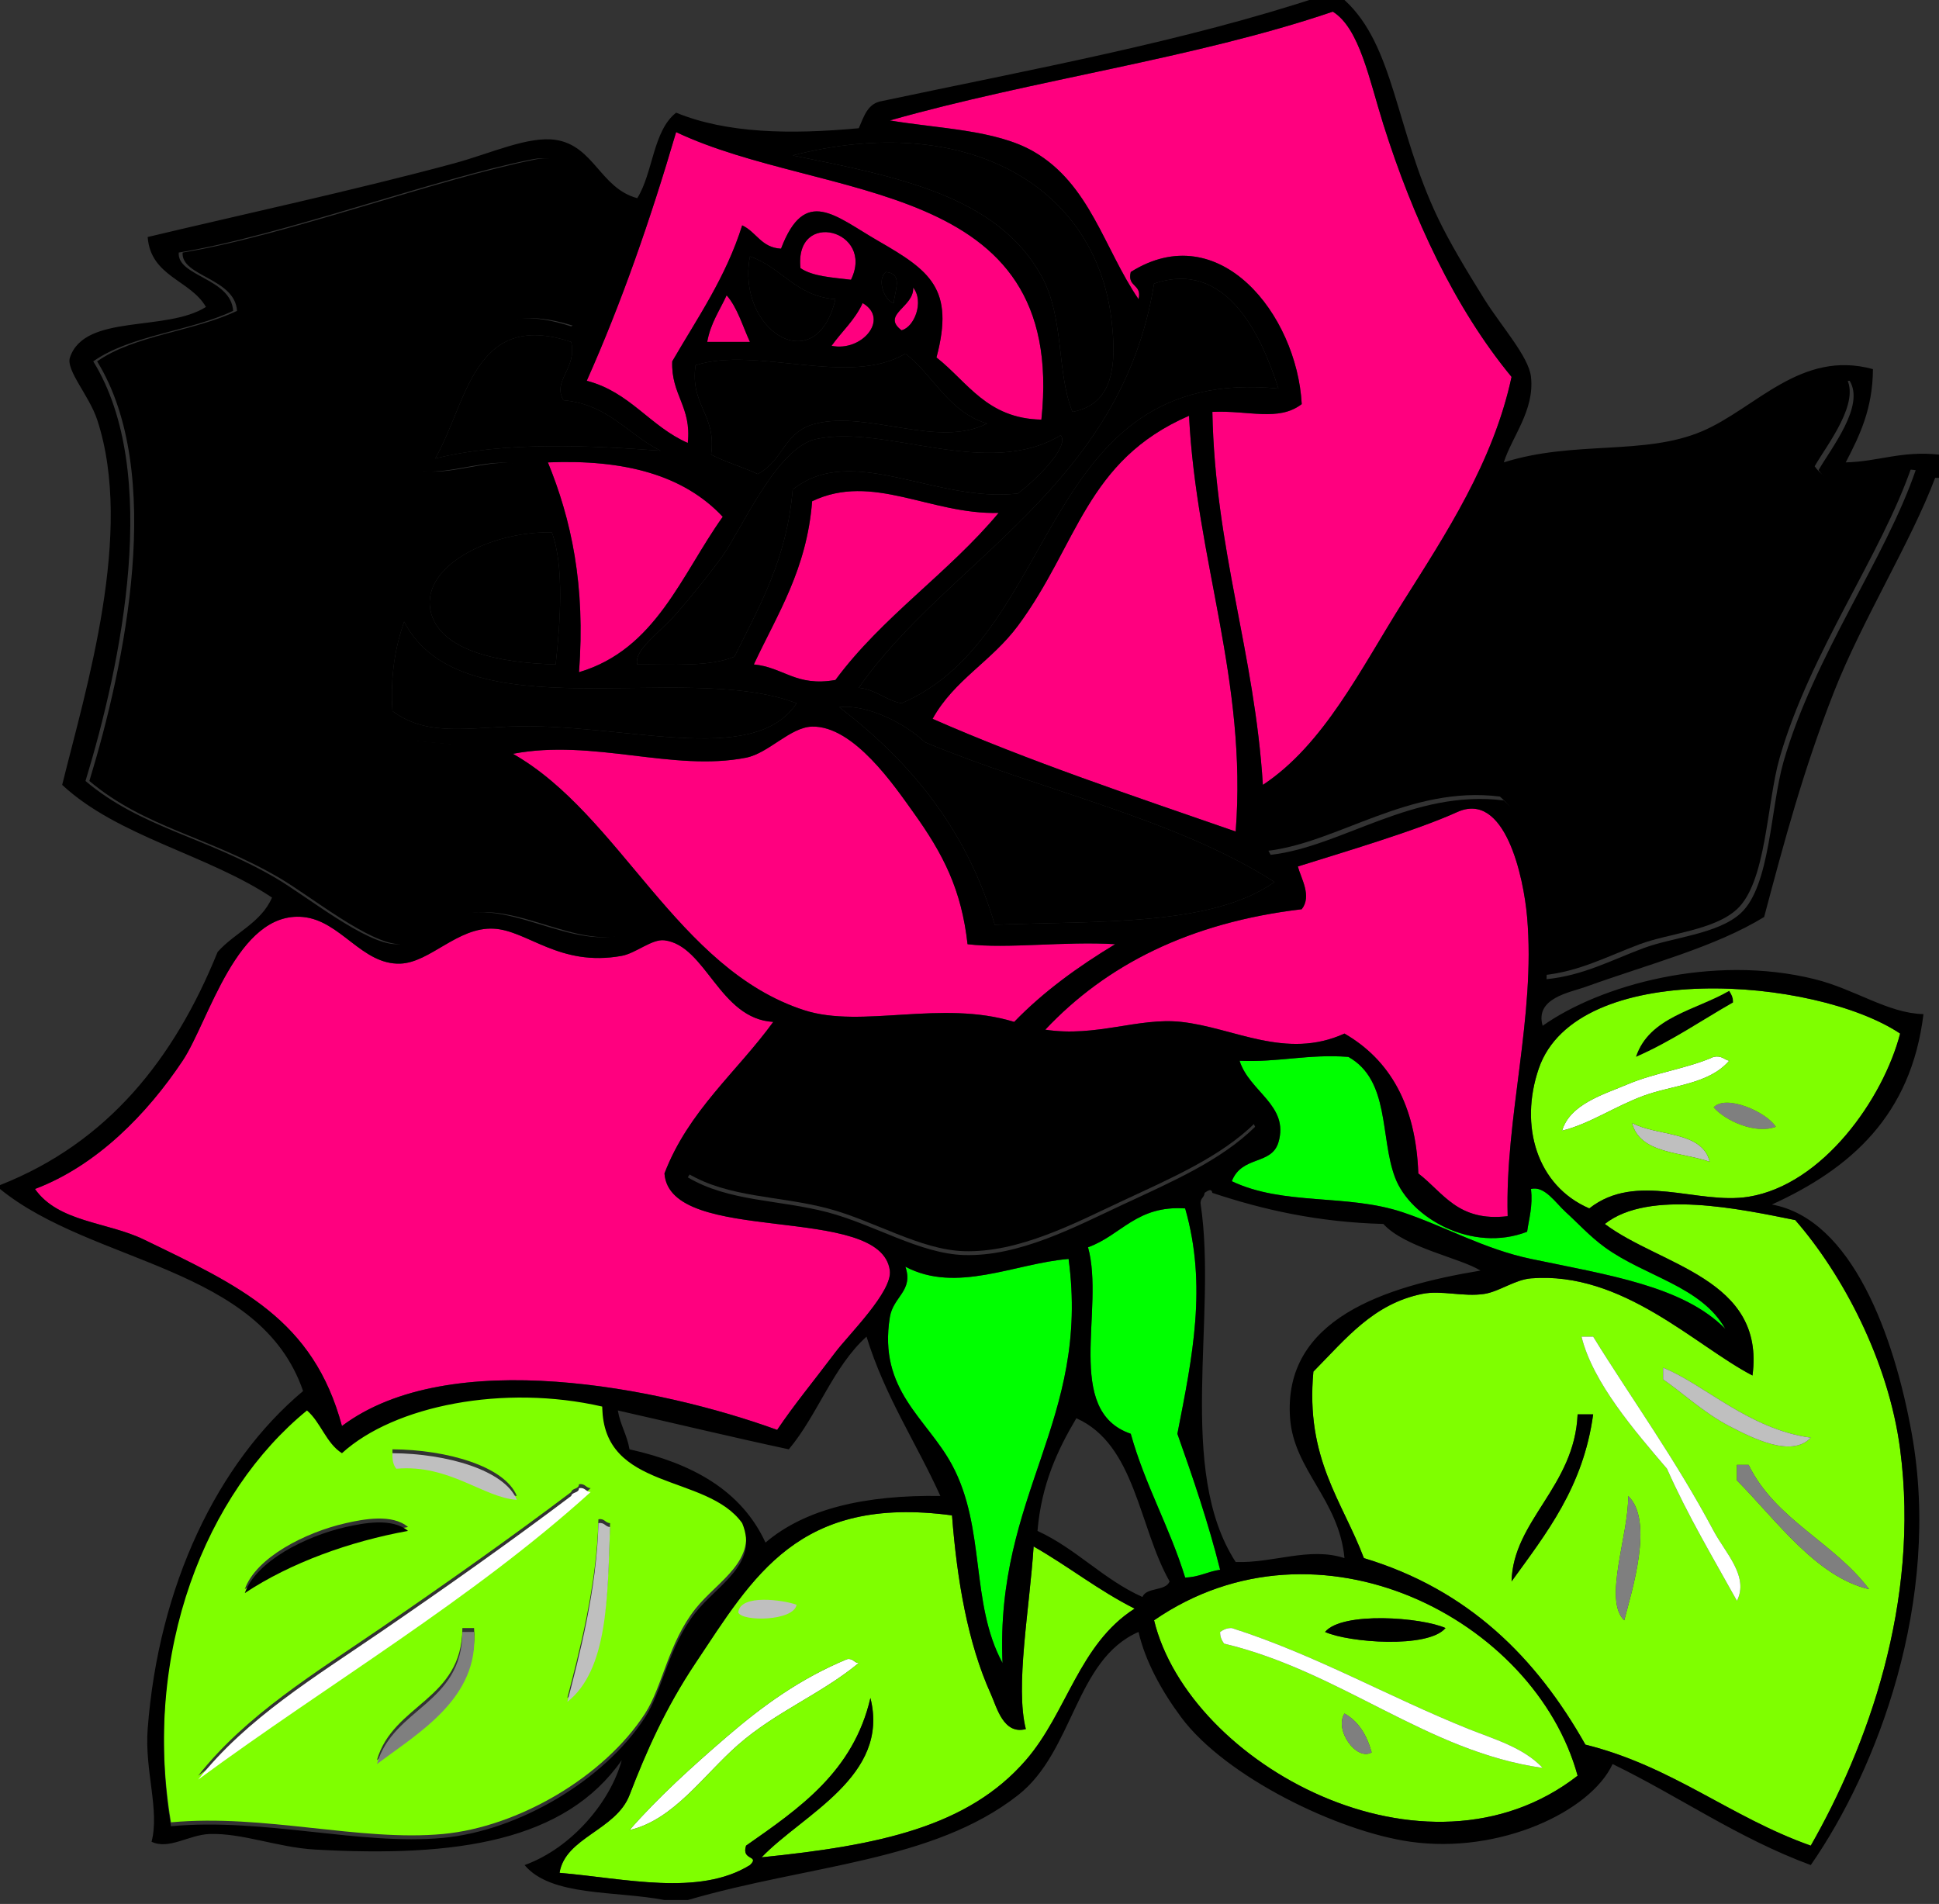 <?xml version="1.0"?><svg width="499" height="490" xmlns="http://www.w3.org/2000/svg">
 <rect width="100%" height="100%" fill="#333333" stroke="none"/>
 <g>
  <title>Layer 1</title>
  <g id="svg_1">
   <path id="svg_2" d="m389,97c-4.713,21.92 -16.895,40.387 -28,58c-10.832,17.179 -20.28,36.621 -36,47c-2.135,-34.199 -12.293,-60.374 -13,-96c9.39,-0.432 17.021,2.578 23,-2c-1.263,-23.124 -21.264,-48.309 -44,-34c-0.988,3.989 2.988,3.011 2,7c-8.933,-13.141 -12.506,-29.622 -27,-38c-9.736,-5.628 -24.513,-5.886 -37,-8c36.857,-10.475 78.693,-15.974 114,-28c6.881,4.269 9.362,17.457 13,29c7.562,23.993 18.393,47.327 33,65z" fill="#ff007f" clip-rule="evenodd" fill-rule="evenodd"/>
   <path id="svg_3" d="m174,34c37.993,18.007 100.642,11.359 94,74c-14.051,-0.283 -18.966,-9.7 -27,-16c4.724,-17.711 -1.7,-22.345 -15,-30c-11.035,-6.351 -18.857,-14.218 -25,2c-5.087,-0.246 -6.343,-4.323 -10,-6c-4.228,13.439 -11.519,23.814 -18,35c-0.334,8.667 5.03,11.636 4,21c-9.731,-4.269 -14.875,-13.125 -26,-16c8.952,-20.048 16.423,-41.577 23,-64z" fill="#ff007f" clip-rule="evenodd" fill-rule="evenodd"/>
   <path id="svg_4" d="m276,106c-4.165,-10.375 -2.016,-24.155 -8,-35c-11.409,-20.675 -37.422,-25.617 -64,-31c44.437,-11.41 77.762,7.691 82,42c1.521,12.309 0.405,22.058 -10,24z" fill="#000000" clip-rule="evenodd" fill-rule="evenodd"/>
   <path id="svg_5" d="m161,57c-4.145,9.188 -4.607,22.06 -13,27c-19.379,-6.302 -24.679,2.34 -32,16c-4.054,7.565 -9.271,15.465 -8,21c11.74,2.764 32.464,-11.392 33,11c-26.036,3.729 -46.969,21.301 -45,46c1.348,16.912 15.048,10.939 28,15c7.785,2.441 15.969,14.485 23,21c8.676,8.039 17.589,14.934 22,22c-14.166,13.368 -31.996,-3.498 -48,-1c-5.783,0.902 -12.055,7.958 -18,8c-7.743,0.055 -23.03,-12.326 -31,-17c-18.232,-10.692 -34.672,-12.931 -49,-25c9.207,-30.18 19.562,-79.462 2,-108c9.575,-6.758 24.945,-7.722 36,-13c-0.55,-8.461 -14.475,-8.845 -14,-15c26.355,-4.305 65.735,-19 91,-24c10.978,-2.172 16.347,10.609 23,16z" fill="#000000" clip-rule="evenodd" fill-rule="evenodd"/>
   <path id="svg_6" d="m219,72c-4.739,-0.594 -9.848,-0.819 -13,-3c-1.593,-15.295 19.268,-9.758 13,3z" fill="#ff007f" clip-rule="evenodd" fill-rule="evenodd"/>
   <path id="svg_7" d="m193,66c8.214,2.786 11.741,10.259 22,11c-5.039,21.152 -25.638,7.877 -22,-11z" fill="#000000" clip-rule="evenodd" fill-rule="evenodd"/>
   <path id="svg_8" d="m228,70c4.508,0.474 2.272,4.713 2,8c-2.288,-0.445 -4.527,-6.05 -2,-8z" fill="#000000" clip-rule="evenodd" fill-rule="evenodd"/>
   <path id="svg_9" d="m329,100c-61.688,-6.066 -55.729,63.392 -97,81c-4.195,-0.805 -6.485,-3.515 -11,-4c22.907,-32.823 67.604,-51.839 76,-104c18.391,-6.326 27.504,12.873 32,27z" fill="#000000" clip-rule="evenodd" fill-rule="evenodd"/>
   <path id="svg_10" d="m235,74c2.898,3.616 0.289,10.25 -3,11c-5.325,-4.076 3.31,-5.938 3,-11z" fill="#ff007f" clip-rule="evenodd" fill-rule="evenodd"/>
   <path id="svg_11" d="m187,76c2.799,3.201 4.1,7.9 6,12c-3.667,0 -7.333,0 -11,0c0.851,-4.816 3.221,-8.112 5,-12z" fill="#ff007f" clip-rule="evenodd" fill-rule="evenodd"/>
   <path id="svg_12" d="m222,78c7.008,4.086 -0.204,12.615 -8,11c2.632,-3.701 6.027,-6.64 8,-11z" fill="#ff007f" clip-rule="evenodd" fill-rule="evenodd"/>
   <path id="svg_13" d="m147,88c1.579,6.882 -4.961,9.955 -2,15c11.603,1.064 16.527,8.807 25,13c-17.378,-1.286 -40.069,-2.491 -58,2c8.227,-14.227 9.786,-38.403 35,-30z" fill="#000000" clip-rule="evenodd" fill-rule="evenodd"/>
   <path id="svg_14" d="m254,109c-12.502,6.461 -30.501,-3.323 -44,0c-8.442,2.078 -8.025,9.235 -15,13c-3.845,-1.822 -8.277,-3.056 -12,-5c1.448,-10.448 -5.448,-12.552 -4,-23c15.573,-5.046 39.528,5.694 54,-3c7.329,5.671 11.03,14.97 21,18z" fill="#000000" clip-rule="evenodd" fill-rule="evenodd"/>
   <path id="svg_15" d="m475,97c3.971,6.447 -4.67,17.225 -8,23c6.087,8.598 14.397,-1.566 25,0c-7.783,22.752 -26.215,47.914 -34,75c-3.382,11.765 -3.376,31.964 -11,39c-5.876,5.423 -17.553,6.212 -25,9c-8.523,3.19 -15.592,7.063 -25,8c0.8,-19.8 -0.888,-37.112 -11,-46c-23.452,-2.922 -41.641,11.94 -60,14c-7.17,-12.219 5.172,-19.99 13,-29c5.759,-6.628 11.51,-12.096 15,-17c13.754,-19.326 19.24,-34.331 29,-49c14.678,-7.746 28.026,-3.965 43,-6c19.14,-2.602 30.576,-20.385 49,-21z" fill="#000000" clip-rule="evenodd" fill-rule="evenodd"/>
   <path id="svg_16" d="m318,214c-26.475,-9.192 -53.228,-18.106 -78,-29c5.531,-10.014 15.142,-14.739 22,-24c15.44,-20.851 17.394,-42.454 44,-54c1.859,37.216 15.022,68.208 12,107z" fill="#ff007f" clip-rule="evenodd" fill-rule="evenodd"/>
   <path id="svg_17" d="m273,112c2.33,3.188 -6.8,11.726 -11,15c-21.273,2.533 -42.659,-13.233 -58,-1c-1.493,17.84 -8.575,30.092 -15,43c-6.342,2.658 -16.033,1.967 -25,2c-0.977,-3.656 5.812,-8.199 10,-13c3.948,-4.526 8.116,-9.602 12,-15c4.704,-6.537 13.88,-27.799 24,-30c18.018,-3.918 43.993,10.514 63,-1z" fill="#000000" clip-rule="evenodd" fill-rule="evenodd"/>
   <path id="svg_18" d="m141,119c19.519,-0.801 34.86,3.162 45,14c-10.691,14.976 -17.203,34.13 -37,40c1.712,-22.379 -1.993,-39.34 -8,-54z" fill="#ff007f" clip-rule="evenodd" fill-rule="evenodd"/>
   <path id="svg_19" d="m257,132c-12.875,15.458 -29.965,26.702 -42,43c-10.145,1.811 -13.382,-3.284 -21,-4c6.047,-12.953 13.624,-24.376 15,-42c15.584,-7.453 30.398,3.479 48,3z" fill="#ff007f" clip-rule="evenodd" fill-rule="evenodd"/>
   <path id="svg_20" d="m142,137c3.31,8.611 2.121,23.894 1,34c-14.708,-0.377 -29.249,-3.542 -32,-13c-3.446,-11.847 14.675,-21.271 31,-21z" fill="#000000" clip-rule="evenodd" fill-rule="evenodd"/>
   <path id="svg_21" d="m104,160c14.984,28.882 71.941,9.788 101,21c-11.199,16.866 -45.348,4.74 -74,6c-12.417,0.546 -21.681,2.169 -30,-4c-0.588,-9.255 0.765,-16.569 3,-23z" fill="#000000" clip-rule="evenodd" fill-rule="evenodd"/>
   <path id="svg_22" d="m216,182c7.172,-0.827 17.066,4.258 22,9c29.6,12.401 64.409,19.591 90,36c-16.226,11.441 -45.367,9.966 -72,11c-7.245,-24.756 -21.897,-42.103 -40,-56z" fill="#000000" clip-rule="evenodd" fill-rule="evenodd"/>
   <path id="svg_23" d="m249,243c10.189,1.248 24.989,-0.81 38,0c-9.56,5.774 -18.462,12.205 -26,20c-18.709,-5.778 -39.209,1.773 -54,-3c-32.811,-10.59 -47.323,-50.284 -75,-66c20.648,-3.952 41.193,4.71 60,1c5.812,-1.146 11.372,-7.864 17,-8c10.741,-0.259 21.325,15.494 26,22c7.817,10.879 12.437,19.999 14,34z" fill="#ff007f" clip-rule="evenodd" fill-rule="evenodd"/>
   <path id="svg_24" d="m388,313c-12.854,1.521 -16.562,-6.105 -23,-11c-0.628,-17.706 -7.385,-29.281 -19,-36c-15.101,6.866 -28.427,-1.523 -42,-3c-11.092,-1.207 -21.898,4.011 -35,2c15.68,-16.654 37.095,-27.572 66,-31c2.676,-3.406 -0.195,-7.948 -1,-11c11.388,-3.585 30.395,-9.184 41,-14c12.318,-5.594 17.1,16.673 18,27c2.232,25.6 -5.725,51.569 -5,77z" fill="#ff007f" clip-rule="evenodd" fill-rule="evenodd"/>
   <path id="svg_25" d="m199,263c-9.4,12.934 -21.818,22.849 -28,39c1.371,18.82 55.755,7.437 58,25c0.693,5.424 -10.61,16.504 -14,21c-6.106,8.101 -10.411,13.213 -15,20c-30.125,-10.944 -84.355,-21.769 -112,-1c-7.35,-27.463 -26.243,-36.015 -51,-48c-9.387,-4.545 -21.976,-4.412 -28,-13c15.951,-6.03 28.905,-19.361 38,-33c6.754,-10.128 13.953,-38.625 31,-37c9.666,0.922 15.119,12.33 25,12c7.682,-0.257 14.764,-9.444 24,-9c8.764,0.421 16.922,9.922 33,7c3.634,-0.66 7.787,-4.404 11,-4c10.724,1.349 14.093,20.219 28,21z" fill="#ff007f" clip-rule="evenodd" fill-rule="evenodd"/>
   <path fill="#000000" id="svg_26" d="m445,255c0.529,0.804 1.043,1.623 1,3c-8.281,4.719 -15.938,10.062 -25,14c3.393,-10.273 15.354,-11.979 24,-17z" clip-rule="evenodd" fill-rule="evenodd"/>
   <path id="svg_27" d="m305,267c8.557,4.777 13.952,12.715 18,22c-8.815,8.697 -21.555,14.201 -34,20c-12.222,5.695 -26.721,13.469 -41,13c-11.281,-0.371 -23.189,-7.894 -35,-11c-12.565,-3.305 -25.354,-2.693 -36,-9c8.079,-11.604 11.177,-24.833 22,-32c26.453,-17.518 74.264,9.97 106,-3z" fill="#000000" clip-rule="evenodd" fill-rule="evenodd"/>
   <path id="svg_28" d="m347,272c10.751,6.029 8.111,20.647 12,31c3.929,10.46 19.849,19.48 34,14c0.493,-3.507 1.491,-6.509 1,-11c3.489,-0.916 6.372,3.626 9,6c2.979,2.691 6.152,6.209 10,9c10.471,7.597 24.799,9.985 31,21c-10.824,-11.018 -30.152,-13.845 -50,-18c-12.062,-2.525 -22.085,-8.342 -33,-12c-14.424,-4.834 -30.614,-1.618 -44,-8c2.608,-6.676 10.237,-4.07 12,-10c2.837,-9.546 -7.465,-12.988 -10,-21c10.102,0.436 17.556,-1.778 28,-1z" fill="#00ff00" clip-rule="evenodd" fill-rule="evenodd"/>
   <path fill="#ffffff" id="svg_29" d="m445,273c-5.234,6.075 -14.578,6.264 -22,9c-7.54,2.78 -13.835,7.218 -21,9c2.05,-6.851 10.627,-9.314 17,-12c7.008,-2.953 15.227,-4 22,-7c2.09,-0.424 2.648,0.686 4,1z" clip-rule="evenodd" fill-rule="evenodd"/>
   <path fill="#7f7f7f" id="svg_30" d="m457,290c-5.255,1.962 -12.941,-1.512 -16,-5c3.122,-3.446 13.677,1.171 16,5z" clip-rule="evenodd" fill-rule="evenodd"/>
   <path fill="#bfbfbf" id="svg_31" d="m420,289c6.481,3.519 18.042,1.958 20,10c-7.412,-2.588 -17.985,-2.015 -20,-10z" clip-rule="evenodd" fill-rule="evenodd"/>
   <path id="svg_32" d="m466,475c-20.684,-7.316 -35.576,-20.424 -58,-26c-12.627,-22.373 -30.103,-39.897 -57,-48c-5.576,-14.757 -15.08,-25.587 -13,-48c8.483,-8.6 15.452,-17.44 28,-20c4.974,-1.015 10.549,0.834 16,0c3.767,-0.576 7.911,-3.672 12,-4c23.562,-1.888 42.219,17.32 57,25c3.32,-24.989 -23.739,-28.259 -38,-39c11.289,-8.958 34.98,-3.822 49,-1c12.082,13.833 23.997,36.109 27,59c5.194,39.591 -8.602,76.796 -23,102zm-37,-97c5.324,12.009 11.819,22.847 18,34c3.178,-6.291 -2.996,-12.354 -6,-18c-9.85,-18.514 -21.164,-34.066 -31,-50c-1,0 -2,0 -3,0c2.897,11.818 13.697,24.266 22,34zm-1,-26c0,1 0,2 0,3c4.49,3.036 10.523,8.646 17,12c6.007,3.111 16.066,8.276 21,3c-15.894,-2.143 -27.486,-13.798 -38,-18zm-39,55c8.945,-12.388 18.44,-24.227 21,-43c-1.333,0 -2.667,0 -4,0c-0.782,18.583 -16.624,27.333 -17,43zm58,-26c9.987,10.043 20.422,24.87 34,28c-8.976,-12.024 -24.117,-17.882 -31,-32c-1,0 -2,0 -3,0c0,1.333 0,2.667 0,4zm-29,36c1.938,-7.537 7.718,-25.626 1,-32c0.225,9.7 -6.488,26.855 -1,32z" fill="#7fff00" clip-rule="evenodd" fill-rule="evenodd"/>
   <path id="svg_33" d="m305,311c5.711,19.906 1.863,38.245 -2,58c4.006,11.327 7.927,22.74 11,35c-3.222,0.444 -5.418,1.916 -9,2c-4.002,-12.998 -10.286,-23.714 -14,-37c-17.346,-5.922 -6.599,-32.121 -11,-48c8.579,-3.088 12.491,-10.842 25,-10z" fill="#00ff00" clip-rule="evenodd" fill-rule="evenodd"/>
   <path id="svg_34" d="m275,324c5.614,41.729 -18.887,60.391 -17,104c-8.401,-15.499 -4.237,-34.746 -13,-51c-6.489,-12.037 -19.035,-19.149 -16,-38c0.863,-5.359 6.14,-6.743 4,-13c13.17,6.97 28.076,-0.837 42,-2z" fill="#00ff00" clip-rule="evenodd" fill-rule="evenodd"/>
   <path fill="#ffffff" id="svg_35" d="m407,344c1,0 2,0 3,0c9.836,15.934 21.15,31.486 31,50c3.004,5.646 9.178,11.709 6,18c-6.181,-11.153 -12.676,-21.991 -18,-34c-8.303,-9.734 -19.103,-22.182 -22,-34z" clip-rule="evenodd" fill-rule="evenodd"/>
   <path fill="#bfbfbf" id="svg_36" d="m466,370c-4.934,5.276 -14.993,0.111 -21,-3c-6.477,-3.354 -12.51,-8.964 -17,-12c0,-1 0,-2 0,-3c10.514,4.202 22.106,15.857 38,18z" clip-rule="evenodd" fill-rule="evenodd"/>
   <path id="svg_37" d="m155,361c0.141,21.858 26.843,17.157 36,30c4.355,10.521 -6.251,15.786 -12,23c-7.005,8.789 -8.505,20.068 -13,27c-10.546,16.264 -32.604,29.193 -52,31c-21.358,1.99 -45.993,-5.221 -70,-3c-7.533,-45.221 9.152,-85.881 35,-107c3.58,3.087 4.915,8.418 9,11c13.491,-12.313 41.726,-17.81 67,-12zm-53,16c13.624,-1.219 22.449,7.454 31,8c-3.1,-7.644 -18.028,-11.914 -32,-12c-0.075,1.742 0.223,3.11 1,4zm47,5c-0.012,1.321 -1.753,0.914 -2,2c-15.799,11.918 -32.455,23.656 -49,35c-16.694,11.446 -34.604,22.263 -47,38c33.599,-24.734 70.374,-46.293 101,-74c-1.278,-0.055 -1.385,-1.282 -3,-1zm-60,10c-10.42,2.353 -23.158,8.865 -26,17c11.808,-7.826 27.083,-13.308 42,-16c-4.042,-3.459 -11.454,-2.026 -16,-1zm57,45c10.451,-8.216 10.367,-26.966 11,-45c-1.278,-0.055 -1.385,-1.282 -3,-1c-0.356,17.017 -5.095,34.853 -8,46zm-49,16c10.891,-8.143 26.266,-17.022 25,-34c-1,0 -2,0 -3,0c-0.07,18.597 -17.827,19.506 -22,34z" fill="#7fff00" clip-rule="evenodd" fill-rule="evenodd"/>
   <path fill="#000000" id="svg_38" d="m406,364c1.333,0 2.667,0 4,0c-2.56,18.773 -12.055,30.612 -21,43c0.376,-15.667 16.218,-24.417 17,-43z" clip-rule="evenodd" fill-rule="evenodd"/>
   <path fill="#bfbfbf" id="svg_39" d="m101,374c13.972,0.086 28.9,4.356 32,12c-8.551,-0.546 -17.376,-9.219 -31,-8c-0.777,-0.89 -1.075,-2.258 -1,-4z" clip-rule="evenodd" fill-rule="evenodd"/>
   <path fill="#7f7f7f" id="svg_40" d="m447,377c1,0 2,0 3,0c6.883,14.118 22.024,19.976 31,32c-13.578,-3.13 -24.013,-17.957 -34,-28c0,-1.333 0,-2.667 0,-4z" clip-rule="evenodd" fill-rule="evenodd"/>
   <path fill="#ffffff" id="svg_41" d="m152,384c-30.626,27.707 -67.401,49.266 -101,74c12.396,-15.737 30.306,-26.554 47,-38c16.545,-11.344 33.201,-23.082 49,-35c0.247,-1.086 1.988,-0.679 2,-2c1.615,-0.282 1.722,0.945 3,1z" clip-rule="evenodd" fill-rule="evenodd"/>
   <path fill="#7f7f7f" id="svg_42" d="m419,385c6.718,6.374 0.938,24.463 -1,32c-5.488,-5.145 1.225,-22.3 1,-32z" clip-rule="evenodd" fill-rule="evenodd"/>
   <path fill="#000000" id="svg_43" d="m105,394c-14.917,2.692 -30.192,8.174 -42,16c2.842,-8.135 15.58,-14.647 26,-17c4.546,-1.026 11.958,-2.459 16,1z" clip-rule="evenodd" fill-rule="evenodd"/>
   <path fill="#bfbfbf" id="svg_44" d="m154,392c1.615,-0.282 1.722,0.945 3,1c-0.633,18.034 -0.549,36.784 -11,45c2.905,-11.147 7.644,-28.983 8,-46z" clip-rule="evenodd" fill-rule="evenodd"/>
   <path id="svg_45" d="m406,457c-39.127,30.415 -99.998,-2.987 -109,-40c42.322,-29.157 97.973,-0.241 109,40zm-65,-37c6.047,2.745 26.548,4.339 31,-1c-6.047,-2.745 -26.548,-4.339 -31,1zm37,25c-20.764,-8.335 -39.471,-19.118 -61,-26c-1.377,-0.043 -2.196,0.471 -3,1c-0.043,1.377 0.471,2.196 1,3c30.155,7.188 52.204,27.783 82,32c-4.909,-5.29 -12.685,-7.465 -19,-10zm-25,6c-1.239,-4.428 -3.351,-7.982 -7,-10c-2.668,4.267 3.111,12.289 7,10z" fill="#7fff00" clip-rule="evenodd" fill-rule="evenodd"/>
   <path stroke="#bfbfbf" fill="#bfbfbf" id="svg_46" d="m205,413c-0.732,4.26 -14.013,4.396 -15,2c0.425,-4.878 11.717,-3.198 15,-2z" clip-rule="evenodd" fill-rule="evenodd"/>
   <path fill="#000000" id="svg_47" d="m372,419c-4.452,5.339 -24.953,3.745 -31,1c4.452,-5.339 24.953,-3.745 31,-1z" clip-rule="evenodd" fill-rule="evenodd"/>
   <path fill="#ffffff" id="svg_48" d="m397,455c-29.796,-4.217 -51.845,-24.812 -82,-32c-0.529,-0.804 -1.043,-1.623 -1,-3c0.804,-0.529 1.623,-1.043 3,-1c21.529,6.882 40.236,17.665 61,26c6.315,2.535 14.091,4.71 19,10z" clip-rule="evenodd" fill-rule="evenodd"/>
   <path fill="#7f7f7f" id="svg_49" d="m119,420c1,0 2,0 3,0c1.266,16.978 -14.109,25.857 -25,34c4.173,-14.494 21.93,-15.403 22,-34z" clip-rule="evenodd" fill-rule="evenodd"/>
   <path fill="#ffffff" id="svg_50" d="m221,428c-9.732,8.025 -21.253,12.475 -31,21c-9.048,7.914 -16.596,19.361 -28,22c7.279,-8.333 16.086,-16.328 25,-24c9.3,-8.004 18.864,-14.953 31,-20c1.615,-0.282 1.722,0.945 3,1z" clip-rule="evenodd" fill-rule="evenodd"/>
   <path fill="#7f7f7f" id="svg_51" d="m346,441c3.649,2.018 5.761,5.572 7,10c-3.889,2.289 -9.668,-5.733 -7,-10z" clip-rule="evenodd" fill-rule="evenodd"/>
   <path id="svg_52" d="m489,266c-4.347,16.73 -19.851,38.897 -39,42c-13.134,2.128 -28.819,-6.573 -41,3c-13.489,-5.815 -18.066,-21.253 -13,-36c9.712,-28.272 71.116,-23.601 93,-9zm-68,6c9.062,-3.938 16.719,-9.281 25,-14c0.043,-1.377 -0.471,-2.196 -1,-3c-8.646,5.021 -20.607,6.727 -24,17zm20,0c-6.773,3 -14.992,4.047 -22,7c-6.373,2.686 -14.95,5.149 -17,12c7.165,-1.782 13.46,-6.22 21,-9c7.422,-2.736 16.766,-2.925 22,-9c-1.352,-0.314 -1.91,-1.424 -4,-1zm0,13c3.059,3.488 10.745,6.962 16,5c-2.323,-3.829 -12.878,-8.446 -16,-5zm-1,14c-1.958,-8.042 -13.519,-6.481 -20,-10c2.015,7.985 12.588,7.412 20,10z" fill="#7fff00" clip-rule="evenodd" fill-rule="evenodd"/>
   <path id="svg_53" d="m245,390c1.287,16.636 4.041,32.85 10,46c1.525,3.366 3.219,10.531 9,9c-2.792,-10.911 0.972,-31.068 2,-47c8.922,5.078 16.682,11.318 26,16c-14.345,9.146 -17.398,26.782 -28,39c-14.92,17.195 -37.887,21.941 -68,25c10.637,-11.096 33.06,-20.851 28,-41c-4.397,18.937 -18.273,28.394 -32,38c-1.302,3.948 3.669,2.42 1,5c-13.107,8.13 -32.194,3.427 -49,2c1.456,-9.121 14.506,-10.936 18,-20c4.306,-11.173 9.194,-22.312 17,-34c14.846,-22.231 26.462,-43.316 66,-38zm-55,25c0.987,2.396 14.268,2.26 15,-2c-3.283,-1.198 -14.575,-2.878 -15,2zm28,12c-12.136,5.047 -21.7,11.996 -31,20c-8.914,7.672 -17.721,15.667 -25,24c11.404,-2.639 18.952,-14.086 28,-22c9.747,-8.525 21.268,-12.975 31,-21c-1.278,-0.055 -1.385,-1.282 -3,-1z" fill="#7fff00" clip-rule="evenodd" fill-rule="evenodd"/>
   <path fill="black" id="svg_54" d="m340,-1c2,0 4,0 6,0c0,0.333 0,0.667 0,1c12.86,11.725 13.088,33.114 24,56c3.041,6.378 7.407,13.633 12,21c4.305,6.905 11.431,14.769 12,20c0.942,8.655 -4.885,15.324 -7,22c18.008,-5.72 36.129,-1.684 51,-8c13.82,-5.87 25.426,-21.097 44,-16c-0.06,10.273 -3.469,17.197 -7,24c8.46,-0.207 14.298,-3.036 24,-2c0,2 0,4 0,6c-0.333,0 -0.667,0 -1,0c-6.118,16.296 -18.791,36.652 -26,55c-7.926,20.171 -12.778,38.376 -18,58c-12.765,7.8 -29.42,12.021 -46,18c-3.963,1.429 -13.074,2.854 -11,10c14.751,-10.434 43.552,-18.552 70,-12c10.376,2.57 18.795,8.766 28,9c-3.174,26.16 -18.852,39.815 -39,49c20.618,3.752 31.488,33.843 36,59c7.707,42.974 -8.996,86.555 -26,111c-18.744,-6.923 -33.73,-17.603 -51,-26c-5.645,12.205 -29.02,23.243 -52,20c-18.791,-2.651 -47.674,-16.769 -59,-32c-5.014,-6.743 -9.277,-14.452 -11,-22c-16.342,7.106 -16.6,30.708 -31,42c-21.952,17.214 -53.764,17.869 -85,27c-2,0 -4,0 -6,0c-12.56,-2.439 -29.17,-0.83 -36,-9c12.253,-4.417 22.184,-16.479 25,-27c-14.546,20.844 -42.354,25.084 -79,23c-9.463,-0.538 -18.596,-4.259 -27,-4c-5.373,0.165 -10.458,4.138 -15,2c2.128,-8.094 -1.806,-18.331 -1,-29c2.789,-36.897 17.948,-68.528 40,-87c-11.091,-32.242 -54.09,-32.576 -78,-52c0,-0.333 0,-0.667 0,-1c27.744,-10.923 44.854,-32.479 56,-60c4.383,-4.951 11.192,-7.474 14,-14c-16.592,-11.075 -39.668,-15.666 -54,-29c6.08,-24.642 18.592,-64.966 9,-94c-2.049,-6.202 -8.099,-12.736 -7,-16c3.833,-11.383 24.673,-6.469 35,-13c-4.017,-6.983 -14.225,-7.775 -15,-18c22.655,-5.42 53.864,-12.188 79,-19c9.235,-2.503 18.971,-7.062 26,-6c9.861,1.49 11.477,12.468 21,15c4.099,-6.568 4.013,-17.32 10,-22c12.996,5.322 29.302,5.637 47,4c1.333,-3 2.245,-6.422 6,-7c38.506,-8.161 77.979,-15.354 113,-27zm16,33c-3.638,-11.543 -6.119,-24.731 -13,-29c-35.307,12.026 -77.143,17.525 -114,28c12.487,2.114 27.264,2.372 37,8c14.494,8.378 18.067,24.859 27,38c0.988,-3.989 -2.988,-3.011 -2,-7c22.736,-14.309 42.737,10.876 44,34c-5.979,4.578 -13.61,1.568 -23,2c0.707,35.626 10.865,61.801 13,96c15.72,-10.379 25.168,-29.821 36,-47c11.105,-17.613 23.287,-36.08 28,-58c-14.607,-17.673 -25.438,-41.007 -33,-65zm-205,66c11.125,2.875 16.269,11.731 26,16c1.03,-9.364 -4.334,-12.333 -4,-21c6.481,-11.186 13.772,-21.561 18,-35c3.657,1.677 4.913,5.754 10,6c6.143,-16.218 13.965,-8.351 25,-2c13.3,7.655 19.724,12.289 15,30c8.034,6.3 12.949,15.717 27,16c6.642,-62.641 -56.007,-55.993 -94,-74c-6.577,22.423 -14.048,43.952 -23,64zm135,-16c-4.238,-34.309 -37.563,-53.41 -82,-42c26.578,5.383 52.591,10.325 64,31c5.984,10.845 3.835,24.625 8,35c10.405,-1.942 11.521,-11.691 10,-24zm-149,-41c-25.265,5 -64.645,19.695 -91,24c-0.475,6.155 13.45,6.539 14,15c-11.055,5.278 -26.425,6.242 -36,13c17.562,28.538 7.207,77.82 -2,108c14.328,12.069 30.768,14.308 49,25c7.97,4.674 23.257,17.055 31,17c5.945,-0.042 12.217,-7.098 18,-8c16.004,-2.498 33.834,14.368 48,1c-4.411,-7.066 -13.324,-13.961 -22,-22c-7.031,-6.515 -15.215,-18.559 -23,-21c-12.952,-4.061 -26.652,1.912 -28,-15c-1.969,-24.699 18.964,-42.271 45,-46c-0.536,-22.392 -21.26,-8.236 -33,-11c-1.271,-5.535 3.946,-13.435 8,-21c7.321,-13.66 12.621,-22.302 32,-16c8.393,-4.94 8.855,-17.812 13,-27c-6.653,-5.391 -12.022,-18.172 -23,-16zm69,28c3.152,2.181 8.261,2.406 13,3c6.268,-12.758 -14.593,-18.295 -13,-3zm9,8c-10.259,-0.741 -13.786,-8.214 -22,-11c-3.638,18.877 16.961,32.152 22,11zm15,1c0.272,-3.287 2.508,-7.526 -2,-8c-2.527,1.95 -0.288,7.555 2,8zm67,-5c-8.396,52.161 -53.093,71.177 -76,104c4.515,0.485 6.805,3.195 11,4c41.271,-17.608 35.312,-87.066 97,-81c-4.496,-14.127 -13.609,-33.326 -32,-27zm-65,12c3.289,-0.75 5.898,-7.384 3,-11c0.31,5.062 -8.325,6.924 -3,11zm-50,3c3.667,0 7.333,0 11,0c-1.9,-4.1 -3.201,-8.799 -6,-12c-1.779,3.888 -4.149,7.184 -5,12zm32,1c7.796,1.615 15.008,-6.914 8,-11c-1.973,4.36 -5.368,7.299 -8,11zm-102,29c17.931,-4.491 40.622,-3.286 58,-2c-8.473,-4.193 -13.397,-11.936 -25,-13c-2.961,-5.045 3.579,-8.118 2,-15c-25.214,-8.403 -26.773,15.773 -35,30zm121,-27c-14.472,8.694 -38.427,-2.046 -54,3c-1.448,10.448 5.448,12.552 4,23c3.723,1.944 8.155,3.178 12,5c6.975,-3.765 6.558,-10.922 15,-13c13.499,-3.323 31.498,6.461 44,0c-9.97,-3.03 -13.671,-12.329 -21,-18zm194,28c-14.974,2.035 -28.322,-1.746 -43,6c-9.76,14.669 -15.246,29.674 -29,49c-3.49,4.904 -9.241,10.372 -15,17c-7.828,9.01 -20.17,16.781 -13,29c18.359,-2.06 36.548,-16.922 60,-14c10.112,8.888 11.8,26.2 11,46c9.408,-0.937 16.477,-4.81 25,-8c7.447,-2.788 19.124,-3.577 25,-9c7.624,-7.036 7.618,-27.235 11,-39c7.785,-27.086 26.217,-52.248 34,-75c-10.603,-1.566 -18.913,8.598 -25,0c3.33,-5.775 11.971,-16.553 8,-23c-18.424,0.615 -29.86,18.398 -49,21zm-121,-12c-26.606,11.546 -28.56,33.149 -44,54c-6.858,9.261 -16.469,13.986 -22,24c24.772,10.894 51.525,19.808 78,29c3.022,-38.792 -10.141,-69.784 -12,-107zm-96,6c-10.12,2.201 -19.296,23.463 -24,30c-3.884,5.398 -8.052,10.474 -12,15c-4.188,4.801 -10.977,9.344 -10,13c8.967,-0.033 18.658,0.658 25,-2c6.425,-12.908 13.507,-25.16 15,-43c15.341,-12.233 36.727,3.533 58,1c4.2,-3.274 13.33,-11.812 11,-15c-19.007,11.514 -44.982,-2.918 -63,1zm-61,60c19.797,-5.87 26.309,-25.024 37,-40c-10.14,-10.838 -25.481,-14.801 -45,-14c6.007,14.66 9.712,31.621 8,54zm60,-44c-1.376,17.624 -8.953,29.047 -15,42c7.618,0.716 10.855,5.811 21,4c12.035,-16.298 29.125,-27.542 42,-43c-17.602,0.479 -32.416,-10.453 -48,-3zm-98,29c2.751,9.458 17.292,12.623 32,13c1.121,-10.106 2.31,-25.389 -1,-34c-16.325,-0.271 -34.446,9.153 -31,21zm-10,25c8.319,6.169 17.583,4.546 30,4c28.652,-1.26 62.801,10.866 74,-6c-29.059,-11.212 -86.016,7.882 -101,-21c-2.235,6.431 -3.588,13.745 -3,23zm155,55c26.633,-1.034 55.774,0.441 72,-11c-25.591,-16.409 -60.4,-23.599 -90,-36c-4.934,-4.742 -14.828,-9.827 -22,-9c18.103,13.897 32.755,31.244 40,56zm-21,-29c-4.675,-6.506 -15.259,-22.259 -26,-22c-5.628,0.136 -11.188,6.854 -17,8c-18.807,3.71 -39.352,-4.952 -60,-1c27.677,15.716 42.189,55.41 75,66c14.791,4.773 35.291,-2.778 54,3c7.538,-7.795 16.44,-14.226 26,-20c-13.011,-0.81 -27.811,1.248 -38,0c-1.563,-14.001 -6.183,-23.121 -14,-34zm158,27c-0.9,-10.327 -5.682,-32.594 -18,-27c-10.605,4.816 -29.612,10.415 -41,14c0.805,3.052 3.676,7.594 1,11c-28.905,3.428 -50.32,14.346 -66,31c13.102,2.011 23.908,-3.207 35,-2c13.573,1.477 26.899,9.866 42,3c11.615,6.719 18.372,18.294 19,36c6.438,4.895 10.146,12.521 23,11c-0.725,-25.431 7.232,-51.4 5,-77zm-222,6c-3.213,-0.404 -7.366,3.34 -11,4c-16.078,2.922 -24.236,-6.579 -33,-7c-9.236,-0.444 -16.318,8.743 -24,9c-9.881,0.33 -15.334,-11.078 -25,-12c-17.047,-1.625 -24.246,26.872 -31,37c-9.095,13.639 -22.049,26.97 -38,33c6.024,8.588 18.613,8.455 28,13c24.757,11.985 43.65,20.537 51,48c27.645,-20.769 81.875,-9.944 112,1c4.589,-6.787 8.894,-11.899 15,-20c3.39,-4.496 14.693,-15.576 14,-21c-2.245,-17.563 -56.629,-6.18 -58,-25c6.182,-16.151 18.6,-26.066 28,-39c-13.907,-0.781 -17.276,-19.651 -28,-21zm225,33c-5.066,14.747 -0.489,30.185 13,36c12.181,-9.573 27.866,-0.872 41,-3c19.149,-3.103 34.653,-25.27 39,-42c-21.884,-14.601 -83.288,-19.272 -93,9zm-197,-4c-10.823,7.167 -13.921,20.396 -22,32c10.646,6.307 23.435,5.695 36,9c11.811,3.106 23.719,10.629 35,11c14.279,0.469 28.778,-7.305 41,-13c12.445,-5.799 25.185,-11.303 34,-20c-4.048,-9.285 -9.443,-17.223 -18,-22c-31.736,12.97 -79.547,-14.518 -106,3zm120,2c2.535,8.012 12.837,11.454 10,21c-1.763,5.93 -9.392,3.324 -12,10c13.386,6.382 29.576,3.166 44,8c10.915,3.658 20.938,9.475 33,12c19.848,4.155 39.176,6.982 50,18c-6.201,-11.015 -20.529,-13.403 -31,-21c-3.848,-2.791 -7.021,-6.309 -10,-9c-2.628,-2.374 -5.511,-6.916 -9,-6c0.491,4.491 -0.507,7.493 -1,11c-14.151,5.48 -30.071,-3.54 -34,-14c-3.889,-10.353 -1.249,-24.971 -12,-31c-10.444,-0.778 -17.898,1.436 -28,1zm37,42c-16.88,-0.453 -30.996,-3.67 -44,-8c-0.212,-1.209 -1.109,-0.615 -2,0c-0.055,1.278 -1.282,1.385 -1,3c4.305,29.01 -6.385,68.247 9,92c9.668,0.348 18.923,-3.968 28,-1c-1.414,-15.067 -13.021,-22.638 -14,-36c-1.869,-25.513 24.268,-33.91 49,-38c-5.121,-3.222 -19.437,-5.89 -25,-12zm133,58c-3.003,-22.891 -14.918,-45.167 -27,-59c-14.02,-2.822 -37.711,-7.958 -49,1c14.261,10.741 41.32,14.011 38,39c-14.781,-7.68 -33.438,-26.888 -57,-25c-4.089,0.328 -8.233,3.424 -12,4c-5.451,0.834 -11.026,-1.015 -16,0c-12.548,2.56 -19.517,11.4 -28,20c-2.08,22.413 7.424,33.243 13,48c26.897,8.103 44.373,25.627 57,48c22.424,5.576 37.316,18.684 58,26c14.398,-25.204 28.194,-62.409 23,-102zm-209,-52c4.401,15.879 -6.346,42.078 11,48c3.714,13.286 9.998,24.002 14,37c3.582,-0.084 5.778,-1.556 9,-2c-3.073,-12.26 -6.994,-23.673 -11,-35c3.863,-19.755 7.711,-38.094 2,-58c-12.509,-0.842 -16.421,6.912 -25,10zm-47,5c2.14,6.257 -3.137,7.641 -4,13c-3.035,18.851 9.511,25.963 16,38c8.763,16.254 4.599,35.501 13,51c-1.887,-43.609 22.614,-62.271 17,-104c-13.924,1.163 -28.83,8.97 -42,2zm-30,47c-14.821,-3.179 -29.322,-6.678 -44,-10c0.617,3.716 2.383,6.284 3,10c16.092,3.575 28.792,10.541 35,24c10.248,-8.752 25.717,-12.283 45,-12c-6.237,-13.763 -14.305,-25.695 -19,-41c-8.604,7.729 -12.55,20.117 -20,29zm-115,1c-4.085,-2.582 -5.42,-7.913 -9,-11c-25.848,21.119 -42.533,61.779 -35,107c24.007,-2.221 48.642,4.99 70,3c19.396,-1.807 41.454,-14.736 52,-31c4.495,-6.932 5.995,-18.211 13,-27c5.749,-7.214 16.355,-12.479 12,-23c-9.157,-12.843 -35.859,-8.142 -36,-30c-25.274,-5.81 -53.509,-0.313 -67,12zm179,20c10.041,4.626 16.883,12.451 27,17c1.069,-2.598 5.931,-1.402 7,-4c-7.969,-14.031 -8.781,-35.219 -24,-42c-4.844,8.156 -8.991,17.009 -10,29zm-88,34c-7.806,11.688 -12.694,22.827 -17,34c-3.494,9.064 -16.544,10.879 -18,20c16.806,1.427 35.893,6.13 49,-2c2.669,-2.58 -2.302,-1.052 -1,-5c13.727,-9.606 27.603,-19.063 32,-38c5.06,20.149 -17.363,29.904 -28,41c30.113,-3.059 53.08,-7.805 68,-25c10.602,-12.218 13.655,-29.854 28,-39c-9.318,-4.682 -17.078,-10.922 -26,-16c-1.028,15.932 -4.792,36.089 -2,47c-5.781,1.531 -7.475,-5.634 -9,-9c-5.959,-13.15 -8.713,-29.364 -10,-46c-39.538,-5.316 -51.154,15.769 -66,38zm118,-11c9.002,37.013 69.873,70.415 109,40c-11.027,-40.241 -66.678,-69.157 -109,-40z" clip-rule="evenodd" fill-rule="evenodd"/>
  </g>
 </g>
</svg>